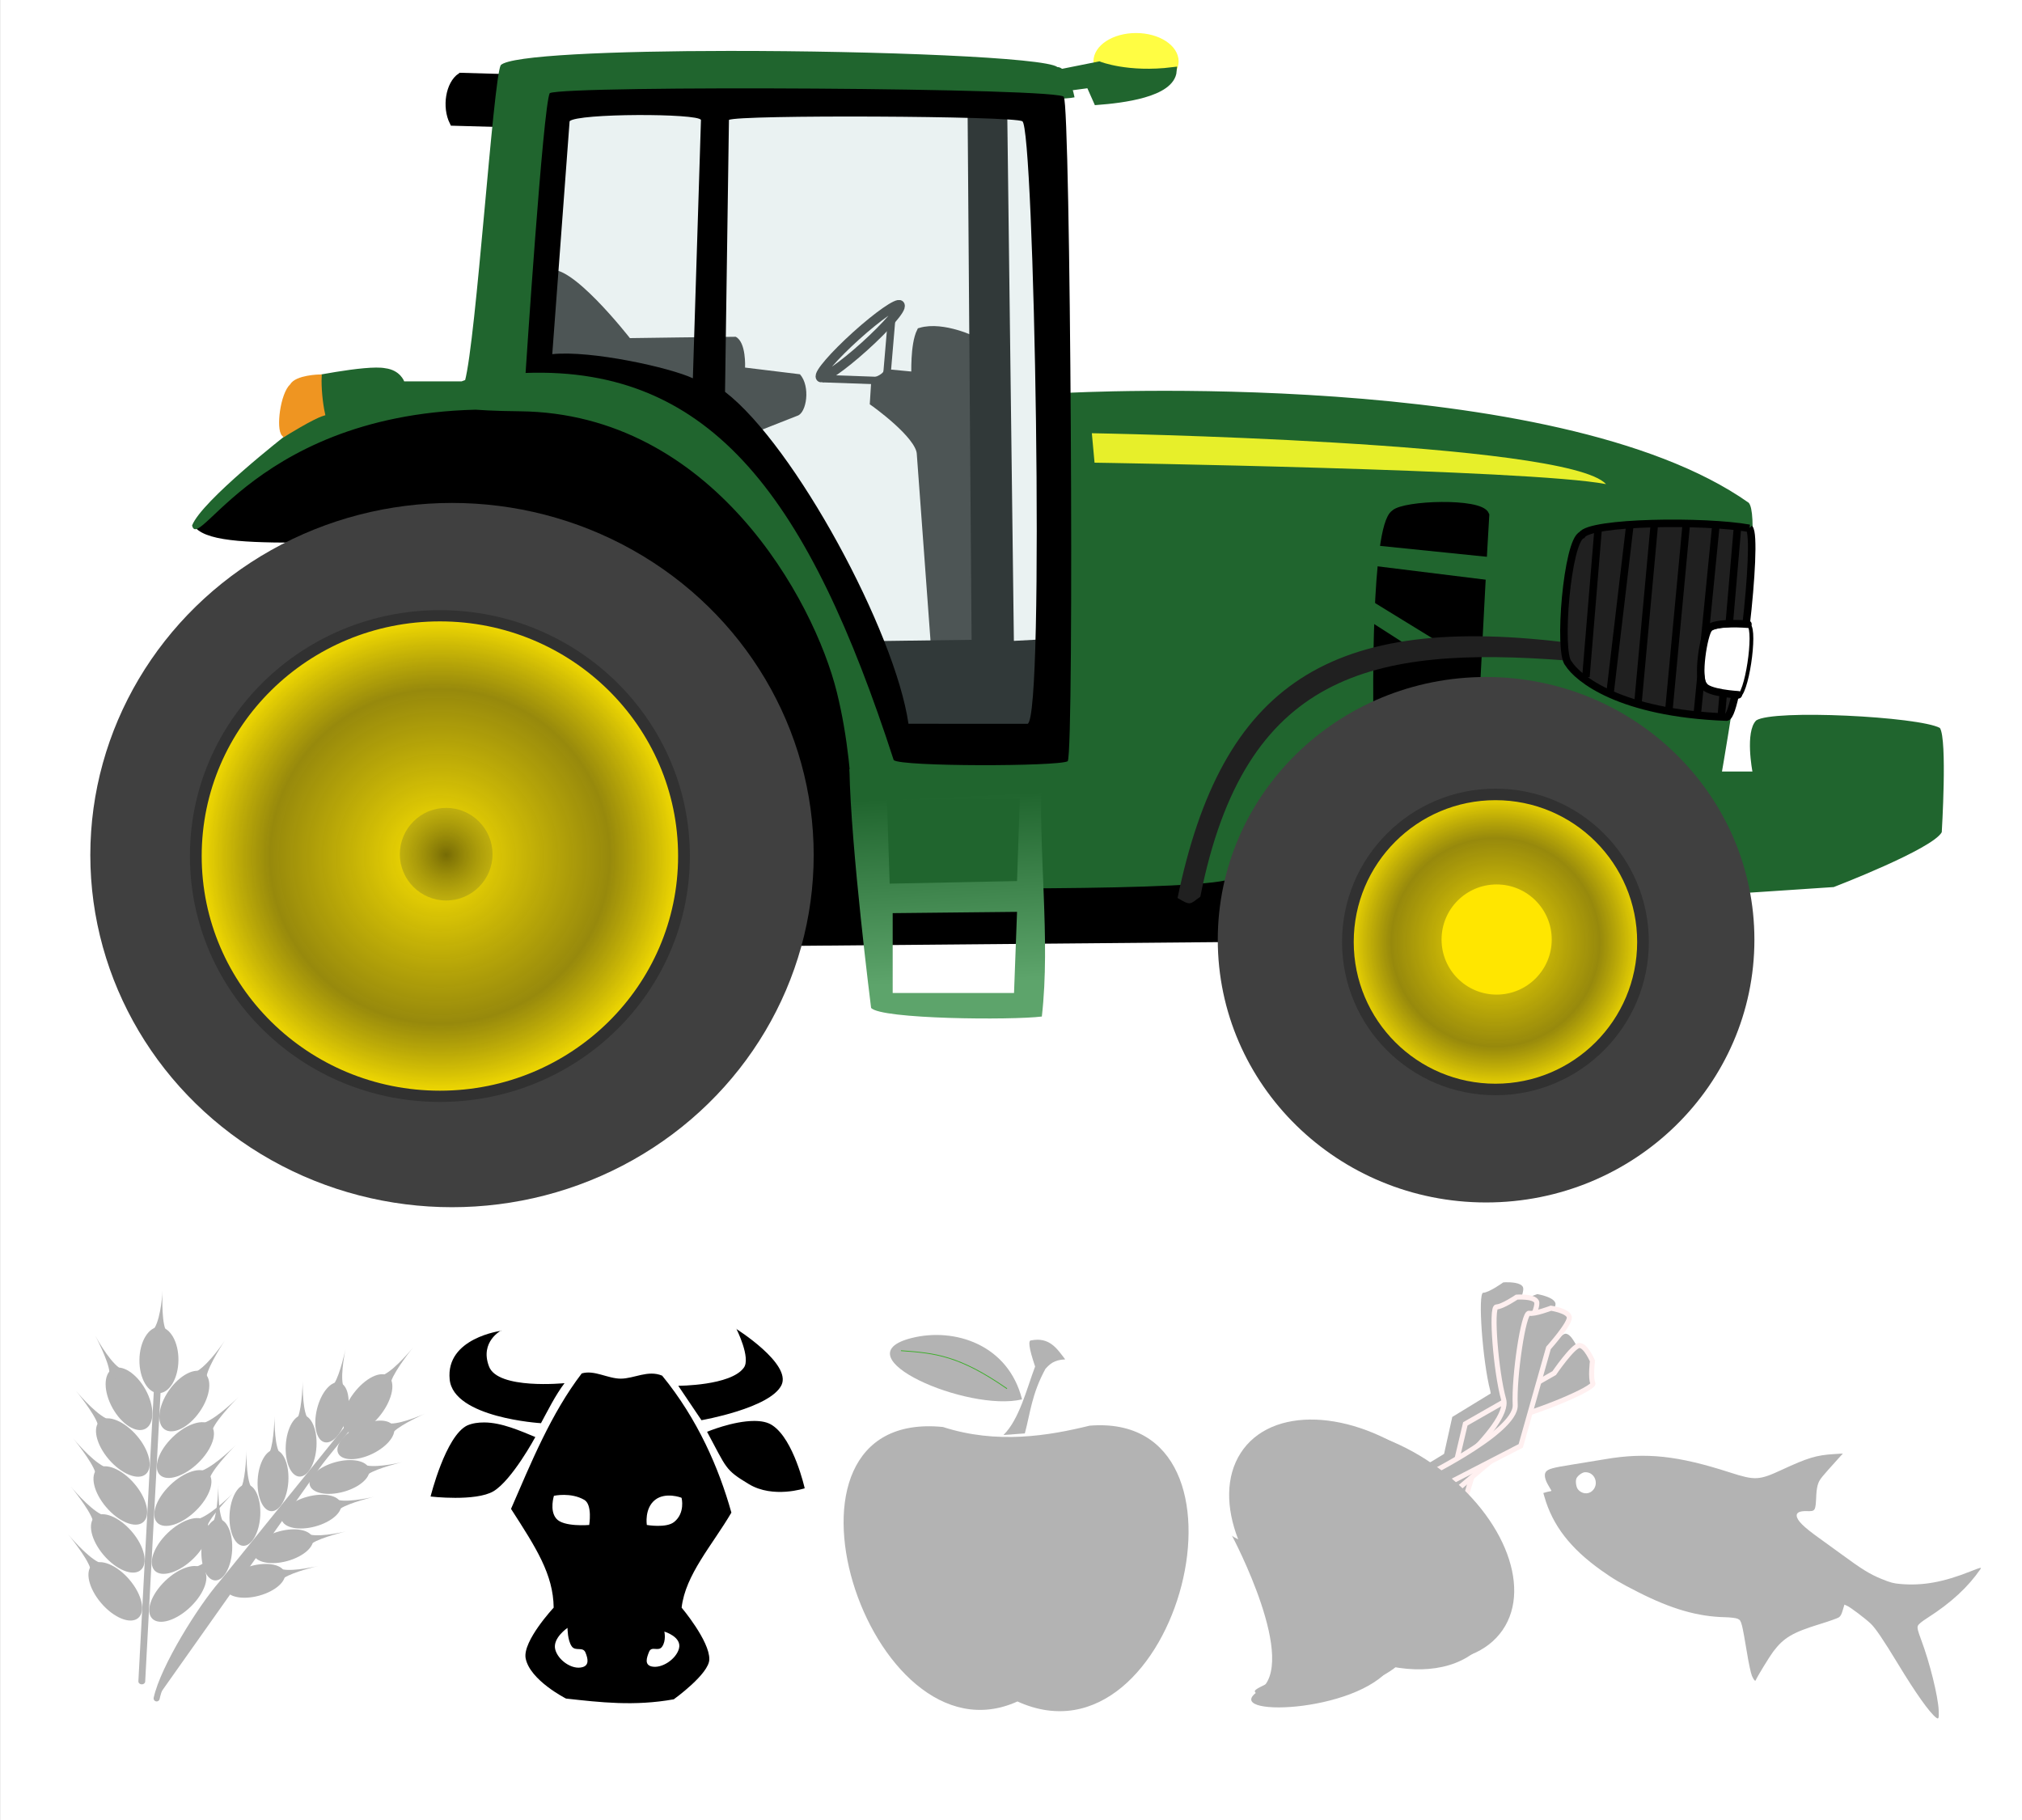 <?xml version="1.0" encoding="UTF-8" standalone="no"?>
<!-- Generator: Adobe Illustrator 13.0.0, SVG Export Plug-In . SVG Version: 6.00 Build 14948)  -->

<svg
   xmlns:dc="http://purl.org/dc/elements/1.1/"
   xmlns:cc="http://creativecommons.org/ns#"
   xmlns:rdf="http://www.w3.org/1999/02/22-rdf-syntax-ns#"
   xmlns:svg="http://www.w3.org/2000/svg"
   xmlns="http://www.w3.org/2000/svg"
   xmlns:xlink="http://www.w3.org/1999/xlink"
   xmlns:sodipodi="http://sodipodi.sourceforge.net/DTD/sodipodi-0.dtd"
   xmlns:inkscape="http://www.inkscape.org/namespaces/inkscape"
   inkscape:export-ydpi="90.239998"
   inkscape:export-xdpi="90.239998"
   inkscape:export-filename="C:\Users\katrina\Desktop\agro-ico\new_ico\PNG\C-A-AGRO_2.png"
   sodipodi:docname="C-A-AGRO_2.svg"
   inkscape:version="0.92.3 (2405546, 2018-03-11)"
   xml:space="preserve"
   enable-background="new 0 0 526.68 368.64"
   viewBox="0 0 200 180"
   height="180"
   width="200"
   y="0px"
   x="0px"
   id="Layer_1"
   version="1.1"><rect x="0" y="0" width="200" height="180" fill="#808080" stroke="none"/><defs
     id="defs41"><defs
       id="defs9"><rect
         y="0"
         x="0"
         height="368.64"
         width="526.68"
         id="SVGID_1_" /></defs><clipPath
       id="SVGID_2_"><use
         height="100%"
         width="100%"
         y="0"
         x="0"
         style="overflow:visible"
         id="use13"
         overflow="visible"
         xlink:href="#SVGID_1_" /></clipPath><filter
       style="color-interpolation-filters:sRGB"
       inkscape:label="Drop Shadow"
       id="filter4550"><feFlood
         flood-opacity="0.498"
         flood-color="rgb(0,0,0)"
         result="flood"
         id="feFlood4552" /><feComposite
         in="flood"
         in2="SourceGraphic"
         operator="in"
         result="composite1"
         id="feComposite4554" /><feGaussianBlur
         in="composite1"
         stdDeviation="20"
         result="blur"
         id="feGaussianBlur4556" /><feOffset
         dx="8"
         dy="8"
         result="offset"
         id="feOffset4558" /><feComposite
         in="SourceGraphic"
         in2="offset"
         operator="over"
         result="composite2"
         id="feComposite4560" /></filter><linearGradient
       id="linearGradient3835"><stop
         offset="0"
         style="stop-color:#ffe600"
         id="stop3837" /><stop
         offset="0.68"
         style="stop-color:#ab9a00;stop-opacity:.812"
         id="stop3843" /><stop
         offset="1"
         style="stop-color:#ffe600"
         id="stop3839" /></linearGradient><radialGradient
       inkscape:collect="always"
       r="7.821"
       gradientTransform="matrix(1,0,0,1.065,0,-15.002)"
       cx="155.06"
       cy="232.3"
       gradientUnits="userSpaceOnUse"
       id="radialGradient3833"><stop
         offset="0"
         style="stop-color:#766b05"
         id="stop3829" /><stop
         offset="1"
         style="stop-color:#beae11;stop-opacity:.786"
         id="stop3831" /></radialGradient><radialGradient
       inkscape:collect="always"
       r="31.812"
       gradientTransform="matrix(1,0,0,1.032,0,-7.417)"
       cx="155.31"
       cy="233.57"
       gradientUnits="userSpaceOnUse"
       xlink:href="#linearGradient3835"
       id="radialGradient3841" /><radialGradient
       inkscape:collect="always"
       r="19.69"
       gradientTransform="matrix(1,0,0,1.013,0,-3.128)"
       cx="295.22"
       cy="243.92"
       gradientUnits="userSpaceOnUse"
       xlink:href="#linearGradient3835"
       id="radialGradient3851" /><linearGradient
       inkscape:collect="always"
       x1="222.52"
       y1="249.2"
       x2="221.34"
       gradientUnits="userSpaceOnUse"
       y2="224.45"
       id="linearGradient4029"><stop
         offset="0"
         style="stop-color:#5da46b"
         id="stop4025" /><stop
         offset="1"
         style="stop-color:#20652e"
         id="stop4027" /></linearGradient><linearGradient
       x1="435.95"
       y1="677.87"
       x2="343.82"
       gradientUnits="userSpaceOnUse"
       y2="230.38"
       id="linearGradient5419"
       gradientTransform="matrix(0.332,0,0,0.332,110.034,259.638)"><stop
         offset="0"
         stop-color="#8c3611"
         id="stop5383" /><stop
         offset="1"
         stop-color="#ec081a"
         id="stop5385" /></linearGradient><linearGradient
       x1="409.12"
       y1="347.11"
       x2="452.54"
       gradientUnits="userSpaceOnUse"
       y2="233.98"
       id="linearGradient5421"
       gradientTransform="matrix(0.332,0,0,0.332,110.034,259.638)"><stop
         offset="0"
         stop-color="#703f06"
         id="stop5393" /><stop
         offset="1"
         stop-color="#621e00"
         id="stop5395" /></linearGradient><linearGradient
       x1="351.64"
       y1="288.23"
       x2="158.59"
       gradientUnits="userSpaceOnUse"
       y2="201.36"
       id="linearGradient5423"
       gradientTransform="matrix(0.332,0,0,0.332,110.034,259.638)"><stop
         offset="0"
         stop-color="#38822b"
         id="stop5403" /><stop
         offset="1"
         stop-opacity="0"
         stop-color="#00ce02"
         id="stop5405" /></linearGradient><clipPath
       clipPathUnits="userSpaceOnUse"
       id="clipPath20"><path
         inkscape:connector-curvature="0"
         d="M 0,792 H 612 V 0 H 0 Z"
         id="path22" /></clipPath></defs><sodipodi:namedview
     fit-margin-bottom="0"
     fit-margin-right="0"
     fit-margin-left="0"
     fit-margin-top="0"
     inkscape:current-layer="g4148"
     inkscape:window-maximized="0"
     inkscape:window-y="41"
     inkscape:window-x="-4"
     inkscape:cy="92.329765"
     inkscape:cx="81.739864"
     inkscape:zoom="2.8284271"
     showgrid="false"
     id="namedview39"
     inkscape:window-height="989"
     inkscape:window-width="1280"
     inkscape:pageshadow="2"
     inkscape:pageopacity="0"
     guidetolerance="10"
     gridtolerance="10"
     objecttolerance="10"
     borderopacity="1"
     bordercolor="#666666"
     pagecolor="#ffffff" /><g
     id="g4148"
     transform="matrix(0.703,0,0,0.703,-35.055,64.105)"><rect
       style="opacity:1;fill:#ffffff;fill-opacity:1;fill-rule:nonzero;stroke:none;stroke-width:0;stroke-linecap:round;stroke-linejoin:round;stroke-miterlimit:4;stroke-dasharray:none;stroke-dashoffset:0;stroke-opacity:1"
       id="rect4150"
       width="284.584"
       height="256.126"
       x="49.88"
       y="-91.216"
       inkscape:export-filename="C:\Users\katrina\Desktop\agro-ico\new_ico\PNG\C-A-AGRO_1234550.png"
       inkscape:export-xdpi="90"
       inkscape:export-ydpi="90" /><g
       transform="matrix(1.055,0,0,1.055,-50.462,-215.995)"
       inkscape:label="Layer 1"
       id="layer3"><path
         d="m 165.14,128.76 -8.586,-0.253 c -1.515,1.01 -2.02,4.041 -1.01,6.061 l 9.091,0.253 z"
         inkscape:connector-curvature="0"
         style="fill:#000000;stroke:#000000;stroke-width:1px"
         sodipodi:nodetypes="ccccc"
         id="path4068" /><g
         id="g3912"><path
           inkscape:connector-curvature="0"
           style="fill:#262626;stroke:#262626;stroke-width:1px"
           sodipodi:nodetypes="cccccccccc"
           d="m 225.18,163.75 c 0,0 -4.286,-2.143 -7.321,-1.25 -0.893,1.786 -0.714,5.893 -0.714,5.893 l -3.75,-0.357 c 0,0 -0.317,0.688 -1.607,1.071 l -0.179,2.857 c 0,0 6.071,4.286 6.25,6.786 l 1.851,25.186 c 1.071,1.964 5.828,-0.186 7.792,1.243 z"
           id="path3887" /><ellipse
           transform="matrix(0.633,-0.571,0.537,0.673,-36.335,212.33)"
           style="fill:none;stroke:#262626;stroke-width:1.467"
           id="path3895"
           cx="261.693"
           cy="149.914"
           rx="8.397"
           ry="1.047" /><path
           inkscape:connector-curvature="0"
           style="fill:none;stroke:#262626;stroke-width:1px"
           d="m 204.81,168.79 7.197,0.253"
           id="path3898" /><path
           inkscape:connector-curvature="0"
           style="fill:none;stroke:#262626;stroke-width:1px"
           sodipodi:nodetypes="cc"
           d="m 214.03,160.58 -0.631,7.45"
           id="path3900" /></g><path
         d="m 224.64,133.04 0.536,71.071 -13.214,0.179 3.75,12.143 19.464,-0.714 1.25,-11.786 -6.607,0.357 -0.893,-71.071 z"
         inkscape:connector-curvature="0"
         style="fill:#000000;stroke:#000000;stroke-width:1px"
         sodipodi:nodetypes="ccccccccc"
         id="path3885" /><path
         d="m 121.14,188.66 c 24.901,-35.411 80.39,-13.807 86.83,17.003 l 2.399,29.8 49.75,-0.126 -1.515,8.586 -57.074,0.505 c 2.525,-71.721 -73.031,-47.748 -80.39,-55.768 z"
         inkscape:connector-curvature="0"
         style="fill:#000000"
         sodipodi:nodetypes="ccccccc"
         id="path3863" /><path
         d="m 192.34,125.09 c -15.408,0.012 -29.253,0.58 -30.469,1.906 -1.01,2.02 -3.266,36.6 -4.781,42.156 l -8.094,0 c 0,0 -0.511,-1.498 -2.531,-1.75 -2.525,-0.505 -11.304,1.374 -11.304,1.374 -1.01,1.768 -1.821,7.47 -1.821,7.47 0,0 -11.362,8.842 -12.625,12.125 0.923,3.993 9.857,-17.281 43.902,-15.335 l 1.076,-5.577 c 0,0 -0.085,4e-4 -0.064,0 l 3.519,-35.682 c 2.778,0.253 57.379,-0.5 57.379,-0.5 0,0 9.602,0.505 11.875,0 0,0 -0.766,-4.031 -2.281,-4.031 -1.563,-1.278 -23.97,-2.171 -43.781,-2.156 z m -27.721,41.739 c 0,0 -25.91,6.062 -0.216,6.315 25.694,0.253 39.256,25.19 42.295,37.446 3.038,12.256 1.638,23.453 3.424,26.131 l 3.127,-0.041 c 0,0 43.842,0.624 46.342,-1.34 16.155,-34.722 55.5,-33.22 68.79,2 l 11.272,-0.75 c 0,0 13.144,-5.04 14.406,-7.312 0,0 0.76,-12.391 -0.25,-13.906 -2.778,-1.515 -22.227,-2.515 -24.5,-1 -1.515,1.515 -0.5,6.812 -0.5,6.812 l -4.062,0 c 0,0 5.835,-33.318 3.562,-35.844 -25.76,-18.18 -90.93,-14.65 -90.93,-14.65 l -0.631,48.616 -21.572,0.131 c -4.038,-14.134 -12.724,-53.316 -50.549,-52.603 z"
         inkscape:connector-curvature="0"
         style="fill:#20652e"
         sodipodi:nodetypes="cccccccccccccccscczcccccccccccccccc"
         id="path3865" /><path
         d="m 168.21,154.46 c 2.679,-1.607 10.893,8.929 10.893,8.929 0,0 12.679,-0.179 14.107,-0.179 1.429,0.714 1.25,4.107 1.25,4.107 l 7.321,0.893 c 1.429,1.607 0.893,5.179 -0.357,5.536 l -5.893,2.321 -9.286,-5.893 c -2.321,-3.393 -19.464,-3.571 -19.464,-3.571 z"
         inkscape:connector-curvature="0"
         style="fill:#262626"
         sodipodi:nodetypes="cccccccccc"
         id="path3883" /><path
         d="m 169.64,132.5 -2.679,34.107 c 0,0 18.929,0.714 22.143,5.893 10,3.214 25,38.214 25.714,44.286 l 20.893,0 c 0,0 -0.357,-83.393 -1.429,-84.464 0,0 -62.5,-1.429 -64.643,0.179 z"
         inkscape:connector-curvature="0"
         style="fill:#b4cfcf;fill-opacity:0.275"
         sodipodi:nodetypes="ccccccc"
         id="path3881" /><path
         d="m 168.41,130.72 c -0.893,1.786 -3.219,37.312 -3.219,37.312 25,-0.893 37.844,16.982 49.094,51.625 0.893,0.893 21.96,0.866 23.21,0.152 0.893,-1.607 0.371,-87.665 -0.522,-88.558 0.714,-1.25 -66.241,-1.603 -68.562,-0.531 z m 20.17,3.576 -1.08,34.45 c -3.036,-1.429 -13.571,-3.755 -18.75,-3.219 l 2.312,-31.062 c 1.071,-1.071 17.156,-1.067 17.513,-0.174 z m 3.732,0 c 1.071,-0.714 38.045,-0.54 39.116,0.174 1.607,0.357 3.04,79.455 0.719,80.348 l -15.893,-0.004 c -1.786,-12.321 -15.179,-37.121 -24.464,-44.263 z"
         inkscape:connector-curvature="0"
         style="fill:#000000"
         sodipodi:nodetypes="ccccccccccccccccc"
         id="path3872" /><path
         d="m 132.96,176.24 c 0,0 3.725,-2.336 5.177,-2.778 -0.316,-1.452 -0.505,-3.535 -0.442,-4.925 0,0 -3.03,0.063 -3.662,1.2 -1.263,1.136 -1.831,5.745 -1.073,6.503 z"
         inkscape:connector-curvature="0"
         style="fill:#ef9521;stroke:#ef9521;stroke-width:0.6"
         sodipodi:nodetypes="ccccc"
         id="path3918" /><g
         id="g3926"><path
           inkscape:connector-curvature="0"
           style="fill:#000000;stroke:#000000;stroke-width:1px"
           sodipodi:nodetypes="ccccc"
           d="m 278.75,212.68 c 0,0 -0.357,-24.107 2.321,-25.893 1.25,-1.25 11.429,-1.607 12.143,0.179 -0.179,2.5 -1.25,23.393 -1.25,23.393 z"
           id="path3920" /><path
           inkscape:connector-curvature="0"
           style="fill:#20652e"
           d="m 277.14,190.89 17.5,1.786 -0.536,3.036 -17.321,-2.143 z"
           id="path3922" /><path
           inkscape:connector-curvature="0"
           style="fill:#20652e"
           d="m 276.79,197.68 10.179,6.25 -4.286,0.357 -6.964,-4.464 z"
           id="path3924" /></g><path
         d="m 240.71,176.07 0.36,3.93 c 0,0 58.036,0.893 68.214,2.857 -5.179,-5.714 -68.571,-6.786 -68.571,-6.786 z"
         inkscape:connector-curvature="0"
         style="fill:#e7ef2a"
         sodipodi:nodetypes="cccc"
         id="path3869" /><path
         d="m 252.14,238.05 c 1.786,1.046 1.607,0.871 3.036,-0.174 5.893,-29.802 22.857,-33.492 48.75,-31.506 1.071,-1.046 1.786,-1.394 1.071,-2.266 -32.679,-4.277 -46.964,5.538 -52.857,33.946 z"
         inkscape:connector-curvature="0"
         style="fill:#202020"
         sodipodi:nodetypes="ccccc"
         id="path3940" /><path
         d="m 234.04,220.54 -4.022,0.16 -15.514,0 -6.124,0.176 c 0.191,10.536 2.89,31.824 2.89,31.824 1.263,1.515 18.73,1.659 22.771,1.154 1.192,-10.445 -0.533,-22.013 0,-33.314 z m -2.939,4.253 -0.368,10.996 -16.985,0.345 -0.368,-11.168 z m -0.368,15.102 -0.401,10.824 -16.183,0 0,-10.652 z"
         inkscape:connector-curvature="0"
         style="fill:url(#linearGradient4029)"
         sodipodi:nodetypes="ccccccccccccccccc"
         id="path3976" /><g
         transform="translate(0,-452.36)"
         id="g3967"><path
           inkscape:connector-curvature="0"
           transform="translate(0,452.36)"
           sodipodi:nodetypes="ccccc"
           d="m 328.39,188.75 c -5.893,-1.071 -21.25,-0.893 -22.321,0.893 -1.964,0.714 -3.214,15.714 -1.786,17.143 1.25,1.964 6.786,6.607 21.071,7.143 1.607,0 4.286,-23.929 3.036,-25.179 z"
           style="fill:#202020;stroke:#000000;stroke-width:1px"
           id="path3944" /><path
           inkscape:connector-curvature="0"
           transform="translate(0,452.36)"
           style="fill:none;stroke:#000000;stroke-width:1px"
           d="m 308.21,189.11 -1.607,19.464"
           id="path3948" /><path
           inkscape:connector-curvature="0"
           transform="translate(0,452.36)"
           style="fill:none;stroke:#000000;stroke-width:1px"
           d="m 312.5,188.04 -2.679,22.679"
           id="path3950" /><path
           inkscape:connector-curvature="0"
           transform="translate(0,452.36)"
           style="fill:none;stroke:#000000;stroke-width:1px"
           d="m 315.71,188.39 -2.143,23.393"
           id="path3952" /><path
           inkscape:connector-curvature="0"
           transform="translate(0,452.36)"
           style="fill:none;stroke:#000000;stroke-width:1px"
           d="m 320,188.04 -2.321,24.821"
           id="path3954" /><path
           inkscape:connector-curvature="0"
           transform="translate(0,452.36)"
           style="fill:none;stroke:#000000;stroke-width:1px"
           d="m 323.93,188.39 -2.5,25.357"
           id="path3956" /><path
           inkscape:connector-curvature="0"
           transform="translate(0,452.36)"
           style="fill:none;stroke:#000000;stroke-width:1px"
           d="m 326.79,188.93 -2.143,25"
           id="path3958" /></g><g
         id="g4019"><path
           d="m 328.33,201.67 c 0,0 -4.207,-0.256 -5.367,0.637 -0.925,0.707 -1.22,6.329 -0.408,7.639 l 4.23,1.249 c 1.261,0.071 2.519,-8.838 1.546,-9.525 z"
           style="fill:#ffffff;stroke:#000000;stroke-width:0.5"
           inkscape:connector-curvature="0"
           sodipodi:nodetypes="ccccc"
           id="path4005" /><path
           inkscape:connector-curvature="0"
           style="fill:none;stroke:#000000;stroke-width:1px;stroke-linecap:round;stroke-linejoin:round"
           sodipodi:nodetypes="cccc"
           d="m 328.21,201.54 c 0,0 -4.532,-0.381 -5.218,0.593 -0.673,0.721 -1.635,6.611 -0.676,7.55 0.448,1.037 4.608,1.27 4.608,1.27"
           id="path4003" /></g><g
         id="g4074"><ellipse
           style="fill:#fffd43;stroke:#fffd43;stroke-width:0.5;stroke-linecap:round;stroke-linejoin:round"
           id="path4072"
           cx="246.603"
           cy="126.491"
           rx="5.43"
           ry="3.536" /><path
           inkscape:connector-curvature="0"
           style="fill:#20652e;stroke:#20652e;stroke-width:1px"
           sodipodi:nodetypes="ccccccc"
           d="m 236.63,130.03 3.788,-0.505 1.01,2.273 c 3.283,-0.253 9.849,-1.01 10.102,-4.041 -6.061,0.758 -9.849,-0.758 -9.849,-0.758 l -6.314,1.263 z"
           id="path4070" /></g><g
         transform="translate(0,-452.36)"
         id="g3853"><ellipse
           transform="matrix(1.016,0,0,1.033,-3.188,443.67)"
           style="fill:#404040"
           id="path3028"
           cx="156.069"
           cy="233.315"
           rx="47.477"
           ry="45.457" /><ellipse
           transform="matrix(1.048,0,0,0.999,-9.003,451.48)"
           style="fill:url(#radialGradient3841);stroke:#313131;stroke-width:1.5;stroke-linecap:round;stroke-linejoin:round"
           id="path3819"
           cx="155.311"
           cy="233.567"
           rx="31.062"
           ry="32.072" /><ellipse
           transform="matrix(0.874,0,0,0.815,19.081,495.24)"
           style="fill:url(#radialGradient3833)"
           id="path3821"
           cx="155.058"
           cy="232.304"
           rx="7.071"
           ry="7.576" /></g><g
         transform="translate(0,-452.36)"
         id="g3858"><ellipse
           transform="matrix(1.107,0,0,1.051,-35.474,438.02)"
           style="fill:#404040"
           id="path3817"
           cx="296.985"
           cy="245.436"
           rx="32.325"
           ry="33.335" /><ellipse
           transform="matrix(1.039,0,0,1.025,-12.194,446.25)"
           style="fill:url(#radialGradient3851);stroke:#313131;stroke-width:1.5;stroke-linecap:round;stroke-linejoin:round"
           id="path3823"
           cx="295.217"
           cy="243.921"
           rx="18.94"
           ry="19.193" /><ellipse
           transform="matrix(1.003,0,0,0.938,-0.394,469.28)"
           style="fill:#ffe600"
           id="path3825"
           cx="294.207"
           cy="241.648"
           rx="7.324"
           ry="7.829" /></g></g><path
       id="path4677"
       d="m 153.455,95.715 c 0,0 2.106,4.158 1.053,5.527 -1.842,2.527 -9.212,2.527 -9.212,2.527 l 3.264,4.843 c 0,0 9.685,-1.684 11.265,-4.948 1.421,-3 -6.369,-7.896 -6.369,-7.896 z m -33.057,0.316 c 0,0 -7.843,1 -7.264,6.843 0.526,5.422 12.844,6.159 12.844,6.159 0.948,-1.737 2,-3.895 3.316,-5.632 0,0 -9.422,0.948 -10.633,-2.369 -1.316,-3.474 1.737,-5.053 1.737,-5.053 z m 16.844,6.738 c -1.895,0 -3.737,-1.263 -5.527,-0.737 -4.316,5.632 -7.159,12.633 -9.949,19.055 3.527,5.474 5.948,9.212 6.001,13.896 0,0 -4.369,4.685 -3.948,7.106 0.579,3.106 5.685,5.685 5.685,5.685 4.79,0.526 9.58,1.105 15.16,0.105 0,0 5.001,-3.579 5.001,-5.632 0.053,-2.579 -3.895,-7.264 -3.895,-7.264 0.526,-4.632 4.316,-8.791 7.001,-13.37 -1.737,-6.211 -4.737,-13.16 -9.738,-19.266 -2,-0.842 -3.948,0.421 -5.843,0.421 z m 18.739,5.948 c -3,0 -6.632,1.527 -6.632,1.527 2.79,5.159 2.474,5.316 5.895,7.369 3.421,2.053 7.843,0.579 7.843,0.579 0,0 -1.527,-6.843 -4.527,-8.843 -0.684,-0.474 -1.579,-0.632 -2.579,-0.632 z m -38.005,0.211 c -0.842,0 -1.632,0.105 -2.369,0.421 -3.053,1.474 -5.159,10.001 -5.159,10.001 0,0 6.317,0.737 8.843,-0.737 2.632,-1.579 5.895,-7.633 5.895,-7.633 -2.053,-0.842 -4.737,-2.053 -7.211,-2.053 z m 9.843,10.317 c 0,0 2.369,-0.526 4.264,0.579 1.158,0.684 0.684,3.527 0.684,3.527 0,0 -3.632,0.316 -4.632,-0.895 -1,-1.158 -0.316,-3.264 -0.316,-3.264 z m 17.95,0.316 c 0,0 0.526,2.106 -1.053,3.369 -1.105,0.895 -3.843,0.421 -3.843,0.421 0,0 -0.368,-2.316 1.158,-3.527 1.474,-1.158 3.685,-0.316 3.685,-0.316 z m -2.421,18.792 c 0,0 2.474,0.737 2.053,2.369 -0.368,1.474 -2.421,2.895 -3.895,2.527 -0.948,-0.263 -0.684,-1.158 -0.316,-2.053 0.368,-0.895 1.316,0.053 1.842,-0.737 0.579,-0.842 0.316,-2.053 0.316,-2.053 z m -13.633,-0.474 c 0,0 0,1.684 0.579,2.527 0.526,0.79 1.579,0 1.948,0.895 0.368,0.895 0.526,1.79 -0.421,2.053 -1.474,0.421 -3.474,-1 -3.843,-2.527 -0.368,-1.579 1.737,-3 1.737,-3 z"
       inkscape:connector-curvature="0"
       style="fill:#000000;fill-opacity:1;stroke-width:0.832" /><g
       id="g4905"
       transform="matrix(0.332,0,0,0.332,111.917,-14.465)"
       style="fill:#b3b3b3;fill-opacity:1"><path
         style="fill:#b3b3b3;fill-opacity:1"
         inkscape:connector-curvature="0"
         id="path3054"
         d="m 244.287,489.897 c 68.105,30.995 107.101,-123.122 30.566,-116.861 -17.392,4.281 -39.225,7.95 -62.15,0.555 -80.635,-8.087 -31.568,144.964 31.583,116.307 z" /><path
         style="fill:#b3b3b3;fill-opacity:1"
         inkscape:connector-curvature="0"
         id="path3064"
         d="m 251.773,347.965 c -2.71,-7.991 -2.989,-11.123 -1.677,-11.071 7.809,-1.517 10.947,3.506 14.426,8.052 -4.829,0.18 -6.615,2.099 -8.387,4.026 -5.854,10.746 -6.409,18.808 -8.722,27.341 l -9.058,0.671 c 6.729,-6.567 9.931,-19.824 13.419,-29.019 z" /><path
         style="fill:#b3b3b3;fill-opacity:1"
         inkscape:connector-curvature="0"
         id="path3066"
         d="m 246.237,361.887 c -5.85,-23.248 -28.627,-30.572 -46.8,-26 -30.817,7.754 23.869,31.519 46.8,26 z" /><path
         style="fill:#b3b3b3;fill-opacity:1;stroke:#3bae28;stroke-width:0.332px"
         inkscape:connector-curvature="0"
         id="path3070"
         d="M 239.864,357.357 C 219.615,343.332 209.609,342.306 194.91,341.256" /></g><g
       id="g5043"
       transform="matrix(0.309,0,0,0.309,170.977,-3.594)"
       style="fill:#b3b3b3;fill-opacity:1"><path
         id="path3719"
         d="m 293.778,300.321 c -0.744,0.013 -1.227,0.061 -1.227,0.061 0,0 -6.549,4.697 -9.119,4.706 -2.57,0.009 -0.3,31.431 3.209,44.718 0.098,0.371 0.159,0.748 0.189,1.151 l -17.501,10.685 -3.738,16.825 c -2.794,1.756 -5.497,3.364 -8.024,4.827 -1.01,-0.799 -2.047,-1.572 -3.096,-2.343 -31.26,-22.983 -67.753,-24.272 -81.503,-2.868 -6.833,10.638 -6.75,24.871 -1.114,39.325 -1.53,-0.798 -2.565,-1.403 -2.851,-1.737 0.431,0.811 31.02,58.564 12.196,70.693 -18.661,12.024 44.561,10.545 60.394,-11.069 19.118,3.739 36.148,-0.832 44.592,-13.977 11.178,-17.402 3.869,-44.435 -16.047,-66.287 0.674,-2.514 1.406,-5.094 2.19,-7.675 l 8.326,-7.494 13.725,-7.595 4.267,-16.098 c 13.238,-4.677 29.252,-12.309 28.356,-14.179 -1.165,-2.43 -0.208,-10.766 -0.208,-10.766 0,0 -3.017,-7.567 -5.909,-7.473 -2.892,0.093 -11.384,13.351 -11.384,13.351 l -6.929,4.242 4.342,-16.421 c 0,0 10.028,-11.971 9.402,-14.966 -0.627,-2.996 -8.288,-4.242 -8.288,-4.242 0,0 -4.341,1.781 -7.495,2.343 0.872,-2.456 1.39,-4.601 0.982,-5.514 -0.931,-2.079 -5.508,-2.261 -7.741,-2.222 z"
         style="fill:#b3b3b3;fill-opacity:1"
         inkscape:connector-curvature="0" /><path
         id="path4772"
         d="m 271.005,416.899 c 0,0 10.251,-51.671 23.094,-54.262 12.842,-2.588 40.438,-14.059 39.264,-16.347 -1.173,-2.288 -0.205,-10.137 -0.205,-10.137 0,0 -3.043,-7.132 -5.957,-7.044 -2.913,0.088 -11.459,12.575 -11.459,12.575 l -40.468,23.11 -11.58,48.78 7.311,3.326 z"
         sodipodi:nodetypes="csscscccc"
         style="fill:#b3b3b3;fill-opacity:1;stroke:#fff0f0;stroke-width:2.3"
         inkscape:connector-curvature="0" /><path
         id="path4770"
         d="m 254.544,398.778 c 0,0 41.699,-32.618 38.163,-45.132 -3.536,-12.512 -5.83,-42.094 -3.241,-42.102 2.589,-0.009 9.191,-4.443 9.191,-4.443 0,0 7.789,-0.568 9.039,2.043 1.252,2.615 -6.057,15.851 -6.057,15.851 l -2.279,46.249 -38.494,32.47 -6.32,-4.933 z"
         sodipodi:nodetypes="csscscccc"
         style="fill:#b3b3b3;fill-opacity:1;stroke:#fff0f0;stroke-width:2.3"
         inkscape:connector-curvature="0" /><path
         id="path4768"
         style="fill:#b3b3b3;fill-opacity:1;stroke:#fff0f0;stroke-width:2.3"
         sodipodi:nodetypes="csscscccc"
         inkscape:connector-curvature="0"
         d="m 250.631,391.736 c 0,0 47.987,-22.572 47.354,-35.551 -0.631,-12.979 3.788,-42.322 6.314,-41.758 2.526,0.564 9.959,-2.298 9.959,-2.298 0,0 7.72,1.169 8.352,3.991 0.631,2.821 -9.471,14.108 -9.471,14.108 l -12.626,44.578 -44.828,23.135 -5.052,-6.208 z" /><ellipse
         transform="rotate(34.498)"
         style="fill:#b3b3b3;fill-opacity:1"
         id="path4745"
         cx="431.44"
         cy="212.484"
         rx="69.191"
         ry="44.282" /><path
         id="path4747"
         d="m 174.12,415.523 c 0,0 31.464,55.205 12.366,66.707 -2.745,1.653 -7.42,3.343 -7.053,4.434 0.287,0.853 1.465,1.523 3.323,2.003 12.302,3.174 54.421,-2.015 65.307,-17.851 14.626,-21.29 -73.469,-52.726 -73.943,-55.295 z"
         sodipodi:nodetypes="cssssc"
         style="fill:#b3b3b3;fill-opacity:1"
         inkscape:connector-curvature="0" /></g><g
       id="g5944"
       transform="matrix(0.746,0,0,0.746,26.31,-76.548)"
       style="fill:#000000;fill-opacity:1"><g
         transform="matrix(1.072,-0.074,0.074,1.072,-52.617,-21.843)"
         id="g5728"
         style="fill:#b3b3b3;fill-opacity:1"><g
           transform="matrix(0.06,0.056,-0.056,0.06,122.581,220.362)"
           inkscape:label="Layer 1"
           id="layer1"
           style="fill:#b3b3b3;fill-opacity:1"><g
             id="g5672"
             style="fill:#b3b3b3;fill-opacity:1"><g
               transform="matrix(1.123,0,0,1.123,-44.464,-34.899)"
               id="g5472"
               style="fill:#b3b3b3;fill-opacity:1"><path
                 d="m 337.92,360.27 0.742,387.365 c -2.018,59.785 14.206,192.976 41.497,247.13"
                 inkscape:connector-curvature="0"
                 style="fill:#b3b3b3;fill-opacity:1;stroke:#b3b3b3;stroke-width:11.532;stroke-linecap:round;stroke-miterlimit:4;stroke-dasharray:none"
                 sodipodi:nodetypes="ccc"
                 id="path5138" /><g
                 transform="matrix(0.792,-0.611,0.611,0.792,-529.66,-25.584)"
                 id="g5254-6"
                 style="fill:#b3b3b3;fill-opacity:1"><ellipse
                   transform="rotate(-54.359,554.926,858.044)"
                   style="fill:#b3b3b3;fill-opacity:1"
                   id="path5246-9"
                   cx="567.143"
                   cy="762.362"
                   rx="65.714"
                   ry="32.857" /><path
                   inkscape:connector-curvature="0"
                   style="fill:#b3b3b3;fill-opacity:1"
                   sodipodi:nodetypes="cscscc"
                   d="m 494.29,741.65 c 0,0 14.409,-2.316 20.714,-5.714 22.088,-11.904 53.571,-52.857 53.571,-52.857 0,0 -33.142,43.139 -40,65 -2.072,6.604 -1.429,20.714 -1.429,20.714 z"
                   id="path5248-6" /></g></g><g
               transform="translate(1.729,-0.357)"
               id="g5440"
               style="fill:#b3b3b3;fill-opacity:1"><g
                 transform="translate(-98.571,-133.02)"
                 id="g5254"
                 style="fill:#b3b3b3;fill-opacity:1"><ellipse
                   transform="rotate(-54.359,554.926,858.044)"
                   style="fill:#b3b3b3;fill-opacity:1"
                   id="path5246"
                   cx="567.143"
                   cy="762.362"
                   rx="65.714"
                   ry="32.857" /><path
                   inkscape:connector-curvature="0"
                   style="fill:#b3b3b3;fill-opacity:1"
                   sodipodi:nodetypes="cscscc"
                   d="m 494.29,741.65 c 0,0 14.409,-2.316 20.714,-5.714 22.088,-11.904 53.571,-52.857 53.571,-52.857 0,0 -33.142,43.139 -40,65 -2.072,6.604 -1.429,20.714 -1.429,20.714 z"
                   id="path5248" /></g><g
                 transform="matrix(-1,0,0,1,764.51,-133.02)"
                 id="g5254-0"
                 style="fill:#b3b3b3;fill-opacity:1"><ellipse
                   transform="rotate(-54.359,554.926,858.044)"
                   style="fill:#b3b3b3;fill-opacity:1"
                   id="path5246-8"
                   cx="567.143"
                   cy="762.362"
                   rx="65.714"
                   ry="32.857" /><path
                   inkscape:connector-curvature="0"
                   style="fill:#b3b3b3;fill-opacity:1"
                   sodipodi:nodetypes="cscscc"
                   d="m 494.29,741.65 c 0,0 14.409,-2.316 20.714,-5.714 22.088,-11.904 53.571,-52.857 53.571,-52.857 0,0 -33.142,43.139 -40,65 -2.072,6.604 -1.429,20.714 -1.429,20.714 z"
                   id="path5248-1" /></g></g><g
               transform="translate(0.414,-1.9308e-6)"
               id="g5432"
               style="fill:#b3b3b3;fill-opacity:1"><g
                 transform="translate(-97.257,-38.017)"
                 id="g5254-3"
                 style="fill:#b3b3b3;fill-opacity:1"><ellipse
                   transform="rotate(-54.359,554.926,858.044)"
                   style="fill:#b3b3b3;fill-opacity:1"
                   id="path5246-4"
                   cx="567.143"
                   cy="762.362"
                   rx="65.714"
                   ry="32.857" /><path
                   inkscape:connector-curvature="0"
                   style="fill:#b3b3b3;fill-opacity:1"
                   sodipodi:nodetypes="cscscc"
                   d="m 494.29,741.65 c 0,0 14.409,-2.316 20.714,-5.714 22.088,-11.904 53.571,-52.857 53.571,-52.857 0,0 -33.142,43.139 -40,65 -2.072,6.604 -1.429,20.714 -1.429,20.714 z"
                   id="path5248-7" /></g><g
                 transform="matrix(-1,0,0,1,765.83,-38.017)"
                 id="g5254-0-4"
                 style="fill:#b3b3b3;fill-opacity:1"><ellipse
                   transform="rotate(-54.359,554.926,858.044)"
                   style="fill:#b3b3b3;fill-opacity:1"
                   id="path5246-8-7"
                   cx="567.143"
                   cy="762.362"
                   rx="65.714"
                   ry="32.857" /><path
                   inkscape:connector-curvature="0"
                   style="fill:#b3b3b3;fill-opacity:1"
                   sodipodi:nodetypes="cscscc"
                   d="m 494.29,741.65 c 0,0 14.409,-2.316 20.714,-5.714 22.088,-11.904 53.571,-52.857 53.571,-52.857 0,0 -33.142,43.139 -40,65 -2.072,6.604 -1.429,20.714 -1.429,20.714 z"
                   id="path5248-1-1" /></g></g><g
               transform="translate(0.414,-0.714)"
               id="g5448"
               style="fill:#b3b3b3;fill-opacity:1"><g
                 transform="translate(-97.257,-228.02)"
                 id="g5254-4"
                 style="fill:#b3b3b3;fill-opacity:1"><ellipse
                   transform="rotate(-54.359,554.926,858.044)"
                   style="fill:#b3b3b3;fill-opacity:1"
                   id="path5246-0"
                   cx="567.143"
                   cy="762.362"
                   rx="65.714"
                   ry="32.857" /><path
                   inkscape:connector-curvature="0"
                   style="fill:#b3b3b3;fill-opacity:1"
                   sodipodi:nodetypes="cscscc"
                   d="m 494.29,741.65 c 0,0 14.409,-2.316 20.714,-5.714 22.088,-11.904 53.571,-52.857 53.571,-52.857 0,0 -33.142,43.139 -40,65 -2.072,6.604 -1.429,20.714 -1.429,20.714 z"
                   id="path5248-4" /></g><g
                 transform="matrix(-1,0,0,1,765.83,-228.02)"
                 id="g5254-0-8"
                 style="fill:#b3b3b3;fill-opacity:1"><ellipse
                   transform="rotate(-54.359,554.926,858.044)"
                   style="fill:#b3b3b3;fill-opacity:1"
                   id="path5246-8-3"
                   cx="567.143"
                   cy="762.362"
                   rx="65.714"
                   ry="32.857" /><path
                   inkscape:connector-curvature="0"
                   style="fill:#b3b3b3;fill-opacity:1"
                   sodipodi:nodetypes="cscscc"
                   d="m 494.29,741.65 c 0,0 14.409,-2.316 20.714,-5.714 22.088,-11.904 53.571,-52.857 53.571,-52.857 0,0 -33.142,43.139 -40,65 -2.072,6.604 -1.429,20.714 -1.429,20.714 z"
                   id="path5248-1-3" /></g></g><g
               transform="translate(-1.014,0.357)"
               id="g5456"
               style="fill:#b3b3b3;fill-opacity:1"><g
                 transform="translate(-95.828,-324.45)"
                 id="g5254-46"
                 style="fill:#b3b3b3;fill-opacity:1"><ellipse
                   transform="rotate(-54.359,554.926,858.044)"
                   style="fill:#b3b3b3;fill-opacity:1"
                   id="path5246-1"
                   cx="567.143"
                   cy="762.362"
                   rx="65.714"
                   ry="32.857" /><path
                   inkscape:connector-curvature="0"
                   style="fill:#b3b3b3;fill-opacity:1"
                   sodipodi:nodetypes="cscscc"
                   d="m 494.29,741.65 c 0,0 14.409,-2.316 20.714,-5.714 22.088,-11.904 53.571,-52.857 53.571,-52.857 0,0 -33.142,43.139 -40,65 -2.072,6.604 -1.429,20.714 -1.429,20.714 z"
                   id="path5248-5" /></g><g
                 transform="matrix(-1,0,0,1,767.26,-324.45)"
                 id="g5254-0-5"
                 style="fill:#b3b3b3;fill-opacity:1"><ellipse
                   transform="rotate(-54.359,554.926,858.044)"
                   style="fill:#b3b3b3;fill-opacity:1"
                   id="path5246-8-4"
                   cx="567.143"
                   cy="762.362"
                   rx="65.714"
                   ry="32.857" /><path
                   inkscape:connector-curvature="0"
                   style="fill:#b3b3b3;fill-opacity:1"
                   sodipodi:nodetypes="cscscc"
                   d="m 494.29,741.65 c 0,0 14.409,-2.316 20.714,-5.714 22.088,-11.904 53.571,-52.857 53.571,-52.857 0,0 -33.142,43.139 -40,65 -2.072,6.604 -1.429,20.714 -1.429,20.714 z"
                   id="path5248-1-6" /></g></g><g
               transform="translate(-0.206)"
               id="g5664"
               style="fill:#b3b3b3;fill-opacity:1"><g
                 transform="matrix(0.983,-0.185,0.185,0.983,-241.09,-318.25)"
                 id="g5254-46-5"
                 style="fill:#b3b3b3;fill-opacity:1"><ellipse
                   transform="rotate(-54.359,554.926,858.044)"
                   style="fill:#b3b3b3;fill-opacity:1"
                   id="path5246-1-1"
                   cx="567.143"
                   cy="762.362"
                   rx="65.714"
                   ry="32.857" /><path
                   inkscape:connector-curvature="0"
                   style="fill:#b3b3b3;fill-opacity:1"
                   sodipodi:nodetypes="cscscc"
                   d="m 494.29,741.65 c 0,0 14.409,-2.316 20.714,-5.714 22.088,-11.904 53.571,-52.857 53.571,-52.857 0,0 -33.142,43.139 -40,65 -2.072,6.604 -1.429,20.714 -1.429,20.714 z"
                   id="path5248-5-6" /></g><g
                 transform="matrix(-0.983,-0.185,-0.185,0.983,910.9,-318.25)"
                 id="g5254-46-5-4"
                 style="fill:#b3b3b3;fill-opacity:1"><ellipse
                   transform="rotate(-54.359,554.926,858.044)"
                   style="fill:#b3b3b3;fill-opacity:1"
                   id="path5246-1-1-4"
                   cx="567.143"
                   cy="762.362"
                   rx="65.714"
                   ry="32.857" /><path
                   inkscape:connector-curvature="0"
                   style="fill:#b3b3b3;fill-opacity:1"
                   sodipodi:nodetypes="cscscc"
                   d="m 494.29,741.65 c 0,0 14.409,-2.316 20.714,-5.714 22.088,-11.904 53.571,-52.857 53.571,-52.857 0,0 -33.142,43.139 -40,65 -2.072,6.604 -1.429,20.714 -1.429,20.714 z"
                   id="path5248-5-6-7" /></g></g></g></g></g><g
         inkscape:transform-center-y="59.977347"
         inkscape:transform-center-x="41.480557"
         id="layer1-9"
         inkscape:label="Layer 1"
         transform="matrix(0.084,0.063,-0.074,0.071,72.222,200.559)"
         style="fill:#b3b3b3;fill-opacity:1"><g
           transform="rotate(-38.83,341.262,538.719)"
           id="g5672-0"
           style="fill:#b3b3b3;fill-opacity:1"><g
             id="g5472-9"
             transform="translate(-3.04,-14.286)"
             style="fill:#b3b3b3;fill-opacity:1"><path
               id="path5138-1"
               sodipodi:nodetypes="cc"
               style="fill:#999999;fill-opacity:1;stroke:#b3b3b3;stroke-width:11.481;stroke-linecap:round;stroke-miterlimit:4;stroke-dasharray:none"
               inkscape:connector-curvature="0"
               d="m 337.92,360.27 -0.368,585.02" /><g
               id="g5254-6-5"
               transform="matrix(0.792,-0.611,0.611,0.792,-529.66,-25.584)"
               style="fill:#b3b3b3;fill-opacity:1"><ellipse
                 ry="32.857"
                 rx="65.714"
                 cy="762.362"
                 cx="567.143"
                 id="path5246-9-8"
                 style="fill:#b3b3b3;fill-opacity:1"
                 transform="rotate(-54.359,554.926,858.044)" /><path
                 id="path5248-6-0"
                 d="m 494.29,741.65 c 0,0 14.409,-2.316 20.714,-5.714 22.088,-11.904 53.571,-52.857 53.571,-52.857 0,0 -33.142,43.139 -40,65 -2.072,6.604 -1.429,20.714 -1.429,20.714 z"
                 sodipodi:nodetypes="cscscc"
                 style="fill:#b3b3b3;fill-opacity:1"
                 inkscape:connector-curvature="0" /></g></g><g
             id="g5440-1"
             transform="translate(1.729,-0.357)"
             style="fill:#b3b3b3;fill-opacity:1"><g
               id="g5254-65"
               transform="translate(-98.571,-133.02)"
               style="fill:#b3b3b3;fill-opacity:1"><ellipse
                 ry="32.857"
                 rx="65.714"
                 cy="762.362"
                 cx="567.143"
                 id="path5246-5"
                 style="fill:#b3b3b3;fill-opacity:1"
                 transform="rotate(-54.359,554.926,858.044)" /><path
                 id="path5248-74"
                 d="m 494.29,741.65 c 0,0 14.409,-2.316 20.714,-5.714 22.088,-11.904 53.571,-52.857 53.571,-52.857 0,0 -33.142,43.139 -40,65 -2.072,6.604 -1.429,20.714 -1.429,20.714 z"
                 sodipodi:nodetypes="cscscc"
                 style="fill:#b3b3b3;fill-opacity:1"
                 inkscape:connector-curvature="0" /></g><g
               id="g5254-0-7"
               transform="matrix(-1,0,0,1,764.51,-133.02)"
               style="fill:#b3b3b3;fill-opacity:1"><ellipse
                 ry="32.857"
                 rx="65.714"
                 cy="762.362"
                 cx="567.143"
                 id="path5246-8-2"
                 style="fill:#b3b3b3;fill-opacity:1"
                 transform="rotate(-54.359,554.926,858.044)" /><path
                 id="path5248-1-39"
                 d="m 494.29,741.65 c 0,0 14.409,-2.316 20.714,-5.714 22.088,-11.904 53.571,-52.857 53.571,-52.857 0,0 -33.142,43.139 -40,65 -2.072,6.604 -1.429,20.714 -1.429,20.714 z"
                 sodipodi:nodetypes="cscscc"
                 style="fill:#b3b3b3;fill-opacity:1"
                 inkscape:connector-curvature="0" /></g></g><g
             id="g5432-6"
             transform="translate(0.414,-1.9308e-6)"
             style="fill:#b3b3b3;fill-opacity:1"><g
               id="g5254-3-8"
               transform="translate(-97.257,-38.017)"
               style="fill:#b3b3b3;fill-opacity:1"><ellipse
                 ry="32.857"
                 rx="65.714"
                 cy="762.362"
                 cx="567.143"
                 id="path5246-4-0"
                 style="fill:#b3b3b3;fill-opacity:1"
                 transform="rotate(-54.359,554.926,858.044)" /><path
                 id="path5248-7-9"
                 d="m 494.29,741.65 c 0,0 14.409,-2.316 20.714,-5.714 22.088,-11.904 53.571,-52.857 53.571,-52.857 0,0 -33.142,43.139 -40,65 -2.072,6.604 -1.429,20.714 -1.429,20.714 z"
                 sodipodi:nodetypes="cscscc"
                 style="fill:#b3b3b3;fill-opacity:1"
                 inkscape:connector-curvature="0" /></g><g
               id="g5254-0-4-2"
               transform="matrix(-1,0,0,1,765.83,-38.017)"
               style="fill:#b3b3b3;fill-opacity:1"><ellipse
                 ry="32.857"
                 rx="65.714"
                 cy="762.362"
                 cx="567.143"
                 id="path5246-8-7-9"
                 style="fill:#b3b3b3;fill-opacity:1"
                 transform="rotate(-54.359,554.926,858.044)" /><path
                 id="path5248-1-1-8"
                 d="m 494.29,741.65 c 0,0 14.409,-2.316 20.714,-5.714 22.088,-11.904 53.571,-52.857 53.571,-52.857 0,0 -33.142,43.139 -40,65 -2.072,6.604 -1.429,20.714 -1.429,20.714 z"
                 sodipodi:nodetypes="cscscc"
                 style="fill:#b3b3b3;fill-opacity:1"
                 inkscape:connector-curvature="0" /></g></g><g
             id="g5448-9"
             transform="translate(0.414,-0.714)"
             style="fill:#b3b3b3;fill-opacity:1"><g
               id="g5254-4-8"
               transform="translate(-97.257,-228.02)"
               style="fill:#b3b3b3;fill-opacity:1"><ellipse
                 ry="32.857"
                 rx="65.714"
                 cy="762.362"
                 cx="567.143"
                 id="path5246-0-8"
                 style="fill:#b3b3b3;fill-opacity:1"
                 transform="rotate(-54.359,554.926,858.044)" /><path
                 id="path5248-4-3"
                 d="m 494.29,741.65 c 0,0 14.409,-2.316 20.714,-5.714 22.088,-11.904 53.571,-52.857 53.571,-52.857 0,0 -33.142,43.139 -40,65 -2.072,6.604 -1.429,20.714 -1.429,20.714 z"
                 sodipodi:nodetypes="cscscc"
                 style="fill:#b3b3b3;fill-opacity:1"
                 inkscape:connector-curvature="0" /></g><g
               id="g5254-0-8-0"
               transform="matrix(-1,0,0,1,765.83,-228.02)"
               style="fill:#b3b3b3;fill-opacity:1"><ellipse
                 ry="32.857"
                 rx="65.714"
                 cy="762.362"
                 cx="567.143"
                 id="path5246-8-3-4"
                 style="fill:#b3b3b3;fill-opacity:1"
                 transform="rotate(-54.359,554.926,858.044)" /><path
                 id="path5248-1-3-4"
                 d="m 494.29,741.65 c 0,0 14.409,-2.316 20.714,-5.714 22.088,-11.904 53.571,-52.857 53.571,-52.857 0,0 -33.142,43.139 -40,65 -2.072,6.604 -1.429,20.714 -1.429,20.714 z"
                 sodipodi:nodetypes="cscscc"
                 style="fill:#b3b3b3;fill-opacity:1"
                 inkscape:connector-curvature="0" /></g></g><g
             id="g5456-1"
             transform="translate(-1.014,0.357)"
             style="fill:#b3b3b3;fill-opacity:1"><g
               id="g5254-46-6"
               transform="translate(-95.828,-324.45)"
               style="fill:#b3b3b3;fill-opacity:1"><ellipse
                 ry="32.857"
                 rx="65.714"
                 cy="762.362"
                 cx="567.143"
                 id="path5246-1-3"
                 style="fill:#b3b3b3;fill-opacity:1"
                 transform="rotate(-54.359,554.926,858.044)" /><path
                 id="path5248-5-2"
                 d="m 494.29,741.65 c 0,0 14.409,-2.316 20.714,-5.714 22.088,-11.904 53.571,-52.857 53.571,-52.857 0,0 -33.142,43.139 -40,65 -2.072,6.604 -1.429,20.714 -1.429,20.714 z"
                 sodipodi:nodetypes="cscscc"
                 style="fill:#b3b3b3;fill-opacity:1"
                 inkscape:connector-curvature="0" /></g><g
               id="g5254-0-5-1"
               transform="matrix(-1,0,0,1,767.26,-324.45)"
               style="fill:#b3b3b3;fill-opacity:1"><ellipse
                 ry="32.857"
                 rx="65.714"
                 cy="762.362"
                 cx="567.143"
                 id="path5246-8-4-1"
                 style="fill:#b3b3b3;fill-opacity:1"
                 transform="rotate(-54.359,554.926,858.044)" /><path
                 id="path5248-1-6-4"
                 d="m 494.29,741.65 c 0,0 14.409,-2.316 20.714,-5.714 22.088,-11.904 53.571,-52.857 53.571,-52.857 0,0 -33.142,43.139 -40,65 -2.072,6.604 -1.429,20.714 -1.429,20.714 z"
                 sodipodi:nodetypes="cscscc"
                 style="fill:#b3b3b3;fill-opacity:1"
                 inkscape:connector-curvature="0" /></g></g><g
             id="g5664-4"
             transform="translate(-0.206)"
             style="fill:#b3b3b3;fill-opacity:1"><g
               id="g5254-46-5-0"
               transform="matrix(0.983,-0.185,0.185,0.983,-241.09,-318.25)"
               style="fill:#b3b3b3;fill-opacity:1"><ellipse
                 ry="32.857"
                 rx="65.714"
                 cy="762.362"
                 cx="567.143"
                 id="path5246-1-1-0"
                 style="fill:#b3b3b3;fill-opacity:1"
                 transform="rotate(-54.359,554.926,858.044)" /><path
                 id="path5248-5-6-0"
                 d="m 494.29,741.65 c 0,0 14.409,-2.316 20.714,-5.714 22.088,-11.904 53.571,-52.857 53.571,-52.857 0,0 -33.142,43.139 -40,65 -2.072,6.604 -1.429,20.714 -1.429,20.714 z"
                 sodipodi:nodetypes="cscscc"
                 style="fill:#b3b3b3;fill-opacity:1"
                 inkscape:connector-curvature="0" /></g><g
               id="g5254-46-5-4-9"
               transform="matrix(-0.983,-0.185,-0.185,0.983,910.9,-318.25)"
               style="fill:#b3b3b3;fill-opacity:1"><ellipse
                 ry="32.857"
                 rx="65.714"
                 cy="762.362"
                 cx="567.143"
                 id="path5246-1-1-4-6"
                 style="fill:#b3b3b3;fill-opacity:1"
                 transform="rotate(-54.359,554.926,858.044)" /><path
                 id="path5248-5-6-7-7"
                 d="m 494.29,741.65 c 0,0 14.409,-2.316 20.714,-5.714 22.088,-11.904 53.571,-52.857 53.571,-52.857 0,0 -33.142,43.139 -40,65 -2.072,6.604 -1.429,20.714 -1.429,20.714 z"
                 sodipodi:nodetypes="cscscc"
                 style="fill:#b3b3b3;fill-opacity:1"
                 inkscape:connector-curvature="0" /></g></g></g></g></g><path
       style="fill:#b3b3b3;stroke-width:0.127"
       d="m 296.914,145.161 c 0.179,-0.446 1.934,-3.319 2.429,-3.975 1.49,-1.977 2.745,-2.717 6.612,-3.901 1.271,-0.389 2.455,-0.809 2.631,-0.933 0.252,-0.178 0.37,-0.393 0.555,-1.011 l 0.235,-0.785 0.388,0.176 c 0.478,0.216 2.449,1.702 3.283,2.474 0.675,0.625 1.795,2.277 3.945,5.822 2.425,3.998 4.349,6.705 5.271,7.418 0.369,0.286 0.424,0.138 0.375,-1.01 -0.086,-1.987 -1.253,-6.696 -2.456,-9.905 -0.489,-1.306 -0.587,-1.714 -0.477,-1.988 0.095,-0.236 0.545,-0.605 1.424,-1.167 3.25,-2.079 5.633,-4.28 7.386,-6.82 0.193,-0.28 0.022,-0.241 -1.359,0.308 -3.86,1.535 -6.734,2.056 -9.879,1.791 -1.012,-0.085 -1.401,-0.188 -2.693,-0.714 -1.625,-0.661 -2.773,-1.37 -5.685,-3.513 -0.775,-0.57 -2.163,-1.575 -3.084,-2.234 -2.217,-1.586 -3.093,-2.457 -3.155,-3.137 -0.041,-0.453 0.44,-0.681 1.381,-0.655 1.268,0.035 1.273,0.026 1.377,-2.307 0.028,-0.618 0.144,-1.278 0.287,-1.634 0.232,-0.574 0.42,-0.806 2.703,-3.333 l 0.747,-0.827 -1.278,0.079 c -2.44,0.15 -3.681,0.525 -7.298,2.204 -3.208,1.489 -3.781,1.52 -7.287,0.388 -7.376,-2.381 -11.807,-2.855 -17.558,-1.88 -1.316,0.223 -3.499,0.581 -4.851,0.794 -2.552,0.403 -3.227,0.595 -3.518,0.998 -0.264,0.366 -0.147,1.042 0.319,1.84 0.232,0.399 0.439,0.757 0.46,0.797 0.021,0.039 -0.063,0.083 -0.186,0.096 -0.123,0.013 -0.386,0.072 -0.585,0.131 l -0.362,0.107 0.157,0.547 c 1.15,4.011 3.649,7.247 7.969,10.319 1.752,1.246 2.67,1.787 5.246,3.092 4.677,2.369 8.351,3.428 12.192,3.514 0.748,0.017 1.544,0.113 1.769,0.215 0.355,0.16 0.438,0.291 0.624,0.992 0.118,0.445 0.417,2.071 0.665,3.614 0.248,1.543 0.575,3.084 0.726,3.423 0.28,0.628 0.463,0.822 0.555,0.591 z m -25.036,-26.826 c -0.253,-0.319 -0.368,-1.132 -0.215,-1.513 0.153,-0.382 0.786,-0.858 1.178,-0.887 1.415,-0.105 2.109,1.706 1.017,2.653 -0.579,0.502 -1.473,0.388 -1.98,-0.253 z"
       id="path3945"
       inkscape:connector-curvature="0" /></g></svg>